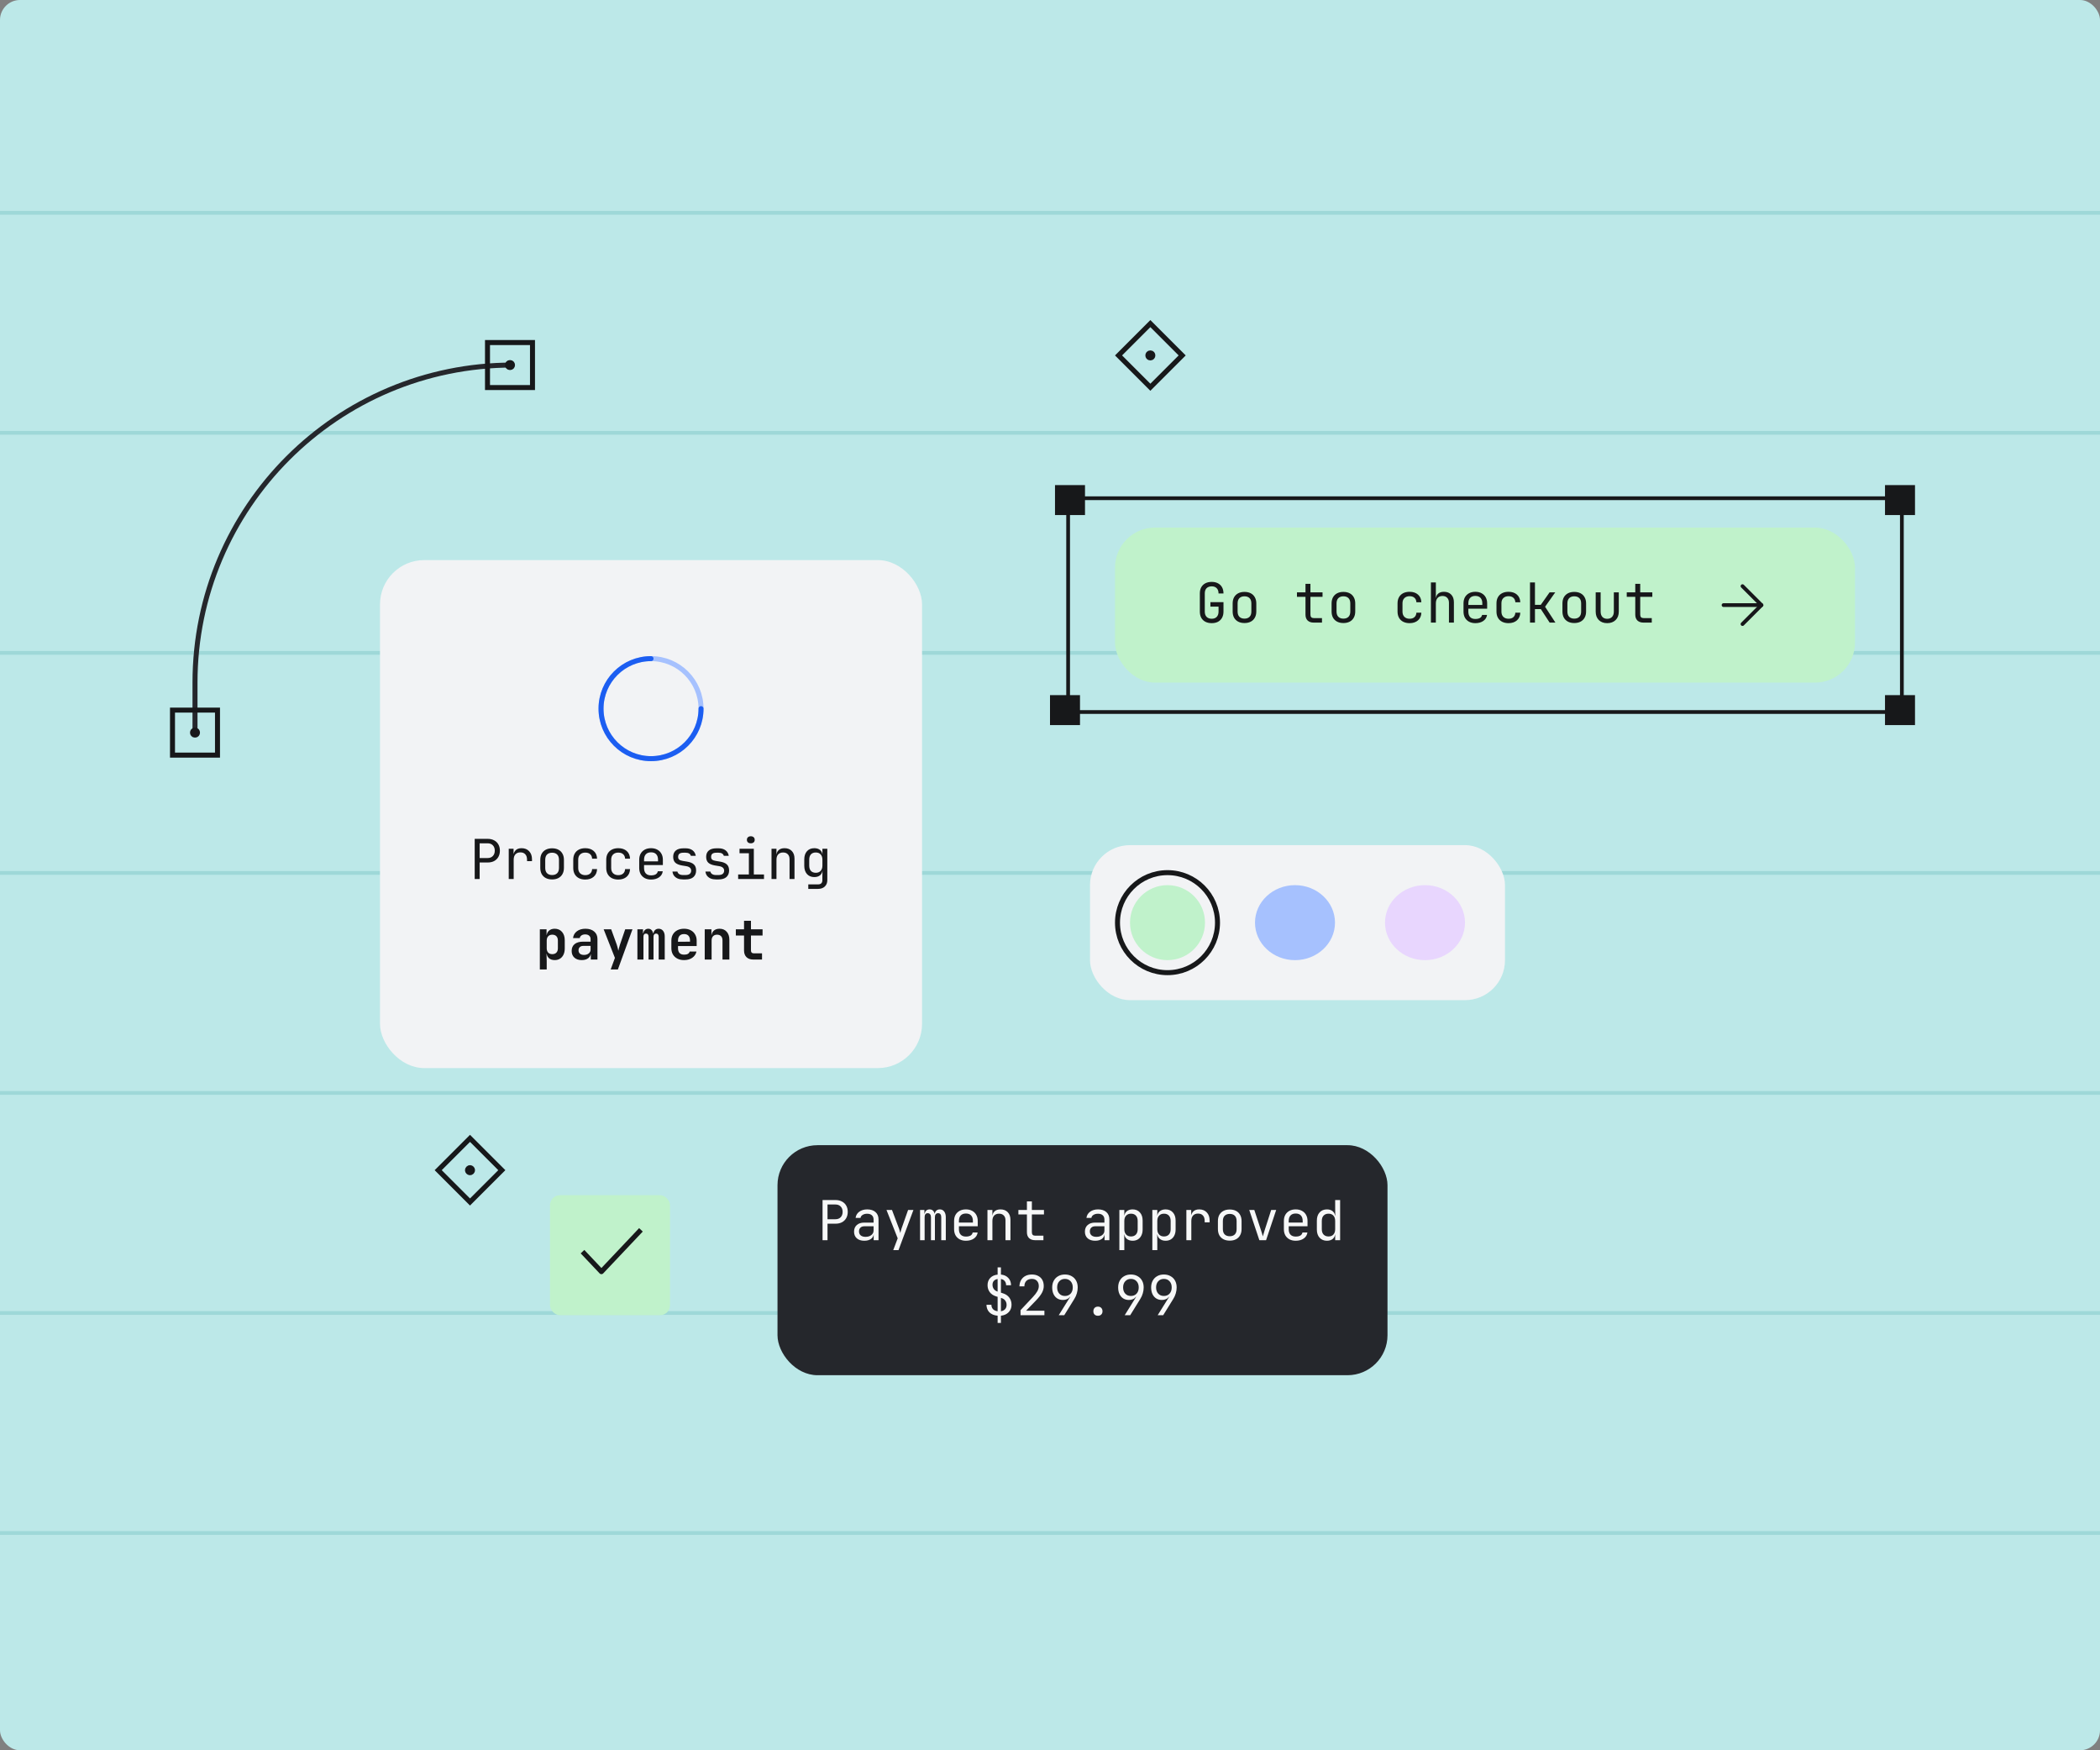<svg width="420" height="350" viewBox="0 0 420 350" fill="none" xmlns="http://www.w3.org/2000/svg">
<rect x="0" y="0" width="420" height="350" fill="#808080" stroke="none"/>
<g clip-path="url(#clip0_1855_12289)">
<rect width="420" height="350" rx="4" fill="#BCE8E8"/>
<line x1="34.295" y1="-42.072" x2="34.295" y2="391.928" stroke="#BCE8E8" stroke-width="0.75"/>
<line x1="78.295" y1="-42.072" x2="78.295" y2="391.928" stroke="#BCE8E8" stroke-width="0.75"/>
<line x1="122.295" y1="-42.072" x2="122.295" y2="391.928" stroke="#BCE8E8" stroke-width="0.75"/>
<line x1="166.295" y1="-42.072" x2="166.295" y2="391.928" stroke="#BCE8E8" stroke-width="0.75"/>
<line x1="210.295" y1="-42.072" x2="210.295" y2="391.928" stroke="#BCE8E8" stroke-width="0.75"/>
<line x1="254.295" y1="-42.072" x2="254.295" y2="391.928" stroke="#BCE8E8" stroke-width="0.75"/>
<line x1="298.296" y1="-42.072" x2="298.296" y2="391.928" stroke="#BCE8E8" stroke-width="0.75"/>
<line x1="342.296" y1="-42.072" x2="342.296" y2="391.928" stroke="#BCE8E8" stroke-width="0.75"/>
<line x1="386.296" y1="-42.072" x2="386.296" y2="391.928" stroke="#BCE8E8" stroke-width="0.75"/>
<line x1="-7.08" y1="306.553" x2="426.92" y2="306.553" stroke="#9ED8D8" stroke-width="0.75"/>
<line x1="-7.08" y1="262.553" x2="426.92" y2="262.553" stroke="#9ED8D8" stroke-width="0.75"/>
<line x1="-7.08" y1="218.553" x2="426.92" y2="218.553" stroke="#9ED8D8" stroke-width="0.75"/>
<line x1="-7.08" y1="174.553" x2="426.92" y2="174.553" stroke="#9ED8D8" stroke-width="0.75"/>
<line x1="-7.08" y1="130.553" x2="426.92" y2="130.553" stroke="#9ED8D8" stroke-width="0.75"/>
<line x1="-7.08" y1="86.552" x2="426.92" y2="86.552" stroke="#9ED8D8" stroke-width="0.75"/>
<line x1="-7.08" y1="42.553" x2="426.92" y2="42.553" stroke="#9ED8D8" stroke-width="0.75"/>
<rect x="223" y="105.5" width="148" height="31" rx="8" fill="#C0F2CB"/>
<path d="M242.344 124.61C241.86 124.61 241.438 124.518 241.079 124.335C240.727 124.152 240.452 123.888 240.254 123.543C240.063 123.191 239.968 122.777 239.968 122.3V118.67C239.968 118.186 240.063 117.772 240.254 117.427C240.452 117.082 240.727 116.818 241.079 116.635C241.438 116.452 241.86 116.36 242.344 116.36C242.828 116.36 243.246 116.455 243.598 116.646C243.95 116.829 244.221 117.093 244.412 117.438C244.603 117.783 244.698 118.193 244.698 118.67H243.708C243.708 118.215 243.587 117.867 243.345 117.625C243.11 117.376 242.777 117.251 242.344 117.251C241.911 117.251 241.57 117.372 241.321 117.614C241.079 117.856 240.958 118.204 240.958 118.659V122.3C240.958 122.755 241.079 123.107 241.321 123.356C241.57 123.605 241.911 123.73 242.344 123.73C242.777 123.73 243.11 123.605 243.345 123.356C243.587 123.107 243.708 122.755 243.708 122.3V121.31H242.08V120.408H244.698V122.3C244.698 122.769 244.603 123.18 244.412 123.532C244.221 123.877 243.95 124.144 243.598 124.335C243.246 124.518 242.828 124.61 242.344 124.61ZM248.896 124.588C248.412 124.588 247.994 124.496 247.642 124.313C247.29 124.13 247.015 123.866 246.817 123.521C246.626 123.169 246.531 122.755 246.531 122.278V120.672C246.531 120.188 246.626 119.774 246.817 119.429C247.015 119.084 247.29 118.82 247.642 118.637C247.994 118.454 248.412 118.362 248.896 118.362C249.38 118.362 249.798 118.454 250.15 118.637C250.502 118.82 250.773 119.084 250.964 119.429C251.162 119.774 251.261 120.184 251.261 120.661V122.278C251.261 122.755 251.162 123.169 250.964 123.521C250.773 123.866 250.502 124.13 250.15 124.313C249.798 124.496 249.38 124.588 248.896 124.588ZM248.896 123.708C249.328 123.708 249.666 123.587 249.908 123.345C250.15 123.103 250.271 122.747 250.271 122.278V120.672C250.271 120.203 250.15 119.847 249.908 119.605C249.666 119.363 249.328 119.242 248.896 119.242C248.47 119.242 248.133 119.363 247.884 119.605C247.642 119.847 247.521 120.203 247.521 120.672V122.278C247.521 122.747 247.642 123.103 247.884 123.345C248.133 123.587 248.47 123.708 248.896 123.708ZM262.747 124.5C262.226 124.5 261.819 124.361 261.526 124.082C261.24 123.803 261.097 123.411 261.097 122.905V119.352H259.392V118.45H261.097V116.745H262.087V118.45H264.507V119.352H262.087V122.905C262.087 123.367 262.307 123.598 262.747 123.598H264.397V124.5H262.747ZM268.683 124.588C268.199 124.588 267.781 124.496 267.429 124.313C267.077 124.13 266.802 123.866 266.604 123.521C266.413 123.169 266.318 122.755 266.318 122.278V120.672C266.318 120.188 266.413 119.774 266.604 119.429C266.802 119.084 267.077 118.82 267.429 118.637C267.781 118.454 268.199 118.362 268.683 118.362C269.167 118.362 269.585 118.454 269.937 118.637C270.289 118.82 270.56 119.084 270.751 119.429C270.949 119.774 271.048 120.184 271.048 120.661V122.278C271.048 122.755 270.949 123.169 270.751 123.521C270.56 123.866 270.289 124.13 269.937 124.313C269.585 124.496 269.167 124.588 268.683 124.588ZM268.683 123.708C269.115 123.708 269.453 123.587 269.695 123.345C269.937 123.103 270.058 122.747 270.058 122.278V120.672C270.058 120.203 269.937 119.847 269.695 119.605C269.453 119.363 269.115 119.242 268.683 119.242C268.257 119.242 267.92 119.363 267.671 119.605C267.429 119.847 267.308 120.203 267.308 120.672V122.278C267.308 122.747 267.429 123.103 267.671 123.345C267.92 123.587 268.257 123.708 268.683 123.708ZM281.918 124.61C281.434 124.61 281.009 124.518 280.642 124.335C280.283 124.152 280.004 123.888 279.806 123.543C279.608 123.191 279.509 122.777 279.509 122.3V120.65C279.509 120.166 279.608 119.752 279.806 119.407C280.004 119.062 280.283 118.798 280.642 118.615C281.009 118.432 281.434 118.34 281.918 118.34C282.615 118.34 283.176 118.527 283.601 118.901C284.027 119.275 284.25 119.785 284.272 120.43H283.282C283.26 120.041 283.128 119.744 282.886 119.539C282.652 119.326 282.329 119.22 281.918 119.22C281.486 119.22 281.141 119.345 280.884 119.594C280.628 119.836 280.499 120.184 280.499 120.639V122.3C280.499 122.755 280.628 123.107 280.884 123.356C281.141 123.605 281.486 123.73 281.918 123.73C282.329 123.73 282.652 123.624 282.886 123.411C283.128 123.198 283.26 122.901 283.282 122.52H284.272C284.25 123.165 284.027 123.675 283.601 124.049C283.176 124.423 282.615 124.61 281.918 124.61ZM286.182 124.5V116.47H287.172V118.45V119.605H287.381L287.172 119.836C287.172 119.359 287.315 118.993 287.601 118.736C287.887 118.472 288.283 118.34 288.789 118.34C289.398 118.34 289.882 118.527 290.241 118.901C290.6 119.275 290.78 119.785 290.78 120.43V124.5H289.79V120.54C289.79 120.107 289.673 119.774 289.438 119.539C289.211 119.297 288.899 119.176 288.503 119.176C288.092 119.176 287.766 119.304 287.524 119.561C287.289 119.818 287.172 120.181 287.172 120.65V124.5H286.182ZM295.066 124.61C294.589 124.61 294.171 124.515 293.812 124.324C293.46 124.133 293.185 123.866 292.987 123.521C292.796 123.169 292.701 122.762 292.701 122.3V120.65C292.701 120.181 292.796 119.774 292.987 119.429C293.185 119.084 293.46 118.817 293.812 118.626C294.171 118.435 294.589 118.34 295.066 118.34C295.542 118.34 295.957 118.435 296.309 118.626C296.668 118.817 296.943 119.084 297.134 119.429C297.332 119.774 297.431 120.181 297.431 120.65V121.717H293.669V122.3C293.669 122.777 293.79 123.143 294.032 123.4C294.274 123.649 294.618 123.774 295.066 123.774C295.447 123.774 295.755 123.708 295.99 123.576C296.224 123.437 296.367 123.231 296.419 122.96H297.409C297.343 123.466 297.093 123.869 296.661 124.17C296.235 124.463 295.704 124.61 295.066 124.61ZM296.463 121.057V120.65C296.463 120.173 296.342 119.807 296.1 119.55C295.865 119.293 295.52 119.165 295.066 119.165C294.618 119.165 294.274 119.293 294.032 119.55C293.79 119.807 293.669 120.173 293.669 120.65V120.969H296.54L296.463 121.057ZM301.705 124.61C301.221 124.61 300.796 124.518 300.429 124.335C300.07 124.152 299.791 123.888 299.593 123.543C299.395 123.191 299.296 122.777 299.296 122.3V120.65C299.296 120.166 299.395 119.752 299.593 119.407C299.791 119.062 300.07 118.798 300.429 118.615C300.796 118.432 301.221 118.34 301.705 118.34C302.402 118.34 302.963 118.527 303.388 118.901C303.814 119.275 304.037 119.785 304.059 120.43H303.069C303.047 120.041 302.915 119.744 302.673 119.539C302.439 119.326 302.116 119.22 301.705 119.22C301.273 119.22 300.928 119.345 300.671 119.594C300.415 119.836 300.286 120.184 300.286 120.639V122.3C300.286 122.755 300.415 123.107 300.671 123.356C300.928 123.605 301.273 123.73 301.705 123.73C302.116 123.73 302.439 123.624 302.673 123.411C302.915 123.198 303.047 122.901 303.069 122.52H304.059C304.037 123.165 303.814 123.675 303.388 124.049C302.963 124.423 302.402 124.61 301.705 124.61ZM306.002 124.5V116.47H306.992V120.947H308.158L309.918 118.45H311.051L309.016 121.332L311.084 124.5H309.929L308.169 121.805H306.992V124.5H306.002ZM314.853 124.588C314.369 124.588 313.951 124.496 313.599 124.313C313.247 124.13 312.972 123.866 312.774 123.521C312.583 123.169 312.488 122.755 312.488 122.278V120.672C312.488 120.188 312.583 119.774 312.774 119.429C312.972 119.084 313.247 118.82 313.599 118.637C313.951 118.454 314.369 118.362 314.853 118.362C315.337 118.362 315.755 118.454 316.107 118.637C316.459 118.82 316.73 119.084 316.921 119.429C317.119 119.774 317.218 120.184 317.218 120.661V122.278C317.218 122.755 317.119 123.169 316.921 123.521C316.73 123.866 316.459 124.13 316.107 124.313C315.755 124.496 315.337 124.588 314.853 124.588ZM314.853 123.708C315.285 123.708 315.623 123.587 315.865 123.345C316.107 123.103 316.228 122.747 316.228 122.278V120.672C316.228 120.203 316.107 119.847 315.865 119.605C315.623 119.363 315.285 119.242 314.853 119.242C314.427 119.242 314.09 119.363 313.841 119.605C313.599 119.847 313.478 120.203 313.478 120.672V122.278C313.478 122.747 313.599 123.103 313.841 123.345C314.09 123.587 314.427 123.708 314.853 123.708ZM321.437 124.61C320.741 124.61 320.183 124.405 319.765 123.994C319.347 123.576 319.138 123.011 319.138 122.3V118.45H320.128V122.3C320.128 122.755 320.246 123.11 320.48 123.367C320.715 123.616 321.034 123.741 321.437 123.741C321.848 123.741 322.171 123.616 322.405 123.367C322.647 123.11 322.768 122.755 322.768 122.3V118.45H323.758V122.3C323.758 123.011 323.546 123.576 323.12 123.994C322.695 124.405 322.134 124.61 321.437 124.61ZM328.704 124.5C328.183 124.5 327.776 124.361 327.483 124.082C327.197 123.803 327.054 123.411 327.054 122.905V119.352H325.349V118.45H327.054V116.745H328.044V118.45H330.464V119.352H328.044V122.905C328.044 123.367 328.264 123.598 328.704 123.598H330.354V124.5H328.704Z" fill="#17181A"/>
<path d="M344.708 121L352.292 121" stroke="#17181A" stroke-width="0.75" stroke-linecap="round" stroke-linejoin="round"/>
<path d="M348.5 117.209L352.292 121.001L348.5 124.792" stroke="#17181A" stroke-width="0.75" stroke-linecap="round" stroke-linejoin="round"/>
<rect x="155.5" y="229" width="122" height="46" rx="8" fill="#25272C"/>
<path d="M164.512 248V239.97H167.097C167.596 239.97 168.028 240.069 168.395 240.267C168.762 240.458 169.044 240.729 169.242 241.081C169.447 241.433 169.55 241.851 169.55 242.335C169.55 242.812 169.447 243.23 169.242 243.589C169.044 243.941 168.762 244.216 168.395 244.414C168.028 244.605 167.596 244.7 167.097 244.7H165.502V248H164.512ZM165.502 243.809H167.097C167.53 243.809 167.874 243.677 168.131 243.413C168.395 243.142 168.527 242.782 168.527 242.335C168.527 241.88 168.395 241.521 168.131 241.257C167.874 240.993 167.53 240.861 167.097 240.861H165.502V243.809ZM172.868 248.11C172.23 248.11 171.727 247.949 171.361 247.626C170.994 247.296 170.811 246.852 170.811 246.295C170.811 245.73 170.994 245.287 171.361 244.964C171.727 244.641 172.222 244.48 172.846 244.48H174.716V243.875C174.716 243.501 174.602 243.215 174.375 243.017C174.155 242.812 173.839 242.709 173.429 242.709C173.069 242.709 172.769 242.786 172.527 242.94C172.285 243.087 172.145 243.288 172.109 243.545H171.119C171.185 243.024 171.43 242.61 171.856 242.302C172.281 241.994 172.813 241.84 173.451 241.84C174.147 241.84 174.697 242.02 175.101 242.379C175.504 242.738 175.706 243.226 175.706 243.842V248H174.738V246.845H174.573L174.738 246.68C174.738 247.12 174.565 247.468 174.221 247.725C173.883 247.982 173.432 248.11 172.868 248.11ZM173.11 247.329C173.579 247.329 173.964 247.212 174.265 246.977C174.565 246.742 174.716 246.442 174.716 246.075V245.217H172.868C172.538 245.217 172.277 245.309 172.087 245.492C171.896 245.675 171.801 245.925 171.801 246.24C171.801 246.577 171.914 246.845 172.142 247.043C172.376 247.234 172.699 247.329 173.11 247.329ZM178.649 249.98L179.54 247.626L177.296 241.95H178.396L179.804 245.69C179.856 245.815 179.903 245.965 179.947 246.141C179.991 246.31 180.028 246.453 180.057 246.57C180.087 246.453 180.123 246.31 180.167 246.141C180.211 245.965 180.255 245.815 180.299 245.69L181.619 241.95H182.686L179.705 249.98H178.649ZM184.013 248V241.95H184.882V242.676H185.08L184.926 242.94C184.926 242.603 185.014 242.335 185.19 242.137C185.373 241.939 185.619 241.84 185.927 241.84C186.264 241.84 186.525 241.965 186.708 242.214C186.891 242.463 186.983 242.815 186.983 243.27L186.686 242.676H187.148L186.939 242.94C186.939 242.603 187.031 242.335 187.214 242.137C187.405 241.939 187.654 241.84 187.962 241.84C188.343 241.84 188.637 241.983 188.842 242.269C189.055 242.555 189.161 242.933 189.161 243.402V248H188.248V243.391C188.248 243.142 188.193 242.947 188.083 242.808C187.98 242.669 187.826 242.599 187.621 242.599C187.423 242.599 187.265 242.669 187.148 242.808C187.038 242.94 186.983 243.131 186.983 243.38V248H186.191V243.391C186.191 243.134 186.132 242.94 186.015 242.808C185.905 242.669 185.747 242.599 185.542 242.599C185.337 242.599 185.183 242.669 185.08 242.808C184.977 242.94 184.926 243.131 184.926 243.38V248H184.013ZM193.183 248.11C192.706 248.11 192.288 248.015 191.929 247.824C191.577 247.633 191.302 247.366 191.104 247.021C190.913 246.669 190.818 246.262 190.818 245.8V244.15C190.818 243.681 190.913 243.274 191.104 242.929C191.302 242.584 191.577 242.317 191.929 242.126C192.288 241.935 192.706 241.84 193.183 241.84C193.659 241.84 194.074 241.935 194.426 242.126C194.785 242.317 195.06 242.584 195.251 242.929C195.449 243.274 195.548 243.681 195.548 244.15V245.217H191.786V245.8C191.786 246.277 191.907 246.643 192.149 246.9C192.391 247.149 192.735 247.274 193.183 247.274C193.564 247.274 193.872 247.208 194.107 247.076C194.341 246.937 194.484 246.731 194.536 246.46H195.526C195.46 246.966 195.21 247.369 194.778 247.67C194.352 247.963 193.821 248.11 193.183 248.11ZM194.58 244.557V244.15C194.58 243.673 194.459 243.307 194.217 243.05C193.982 242.793 193.637 242.665 193.183 242.665C192.735 242.665 192.391 242.793 192.149 243.05C191.907 243.307 191.786 243.673 191.786 244.15V244.469H194.657L194.58 244.557ZM197.491 248V241.95H198.481V243.105H198.69L198.481 243.336C198.481 242.859 198.624 242.493 198.91 242.236C199.196 241.972 199.592 241.84 200.098 241.84C200.706 241.84 201.19 242.027 201.55 242.401C201.909 242.775 202.089 243.285 202.089 243.93V248H201.099V244.04C201.099 243.607 200.981 243.277 200.747 243.05C200.519 242.815 200.208 242.698 199.812 242.698C199.401 242.698 199.075 242.823 198.833 243.072C198.598 243.321 198.481 243.681 198.481 244.15V248H197.491ZM207.034 248C206.514 248 206.107 247.861 205.813 247.582C205.527 247.303 205.384 246.911 205.384 246.405V242.852H203.679V241.95H205.384V240.245H206.374V241.95H208.794V242.852H206.374V246.405C206.374 246.867 206.594 247.098 207.034 247.098H208.684V248H207.034ZM219.038 248.11C218.4 248.11 217.897 247.949 217.531 247.626C217.164 247.296 216.981 246.852 216.981 246.295C216.981 245.73 217.164 245.287 217.531 244.964C217.897 244.641 218.392 244.48 219.016 244.48H220.886V243.875C220.886 243.501 220.772 243.215 220.545 243.017C220.325 242.812 220.009 242.709 219.599 242.709C219.239 242.709 218.939 242.786 218.697 242.94C218.455 243.087 218.315 243.288 218.279 243.545H217.289C217.355 243.024 217.6 242.61 218.026 242.302C218.451 241.994 218.983 241.84 219.621 241.84C220.317 241.84 220.867 242.02 221.271 242.379C221.674 242.738 221.876 243.226 221.876 243.842V248H220.908V246.845H220.743L220.908 246.68C220.908 247.12 220.735 247.468 220.391 247.725C220.053 247.982 219.602 248.11 219.038 248.11ZM219.28 247.329C219.749 247.329 220.134 247.212 220.435 246.977C220.735 246.742 220.886 246.442 220.886 246.075V245.217H219.038C218.708 245.217 218.447 245.309 218.257 245.492C218.066 245.675 217.971 245.925 217.971 246.24C217.971 246.577 218.084 246.845 218.312 247.043C218.546 247.234 218.869 247.329 219.28 247.329ZM223.873 249.98V241.95H224.863V243.105H225.061L224.863 243.336C224.863 242.874 225.014 242.511 225.314 242.247C225.622 241.976 226.026 241.84 226.524 241.84C227.133 241.84 227.617 242.042 227.976 242.445C228.343 242.841 228.526 243.387 228.526 244.084V245.855C228.526 246.317 228.442 246.717 228.273 247.054C228.112 247.391 227.881 247.652 227.58 247.835C227.287 248.018 226.935 248.11 226.524 248.11C226.033 248.11 225.633 247.974 225.325 247.703C225.017 247.432 224.863 247.069 224.863 246.614L225.061 246.845H224.841L224.863 248.22V249.98H223.873ZM226.194 247.252C226.612 247.252 226.939 247.127 227.173 246.878C227.415 246.629 227.536 246.269 227.536 245.8V244.15C227.536 243.681 227.415 243.321 227.173 243.072C226.939 242.823 226.612 242.698 226.194 242.698C225.791 242.698 225.468 242.826 225.226 243.083C224.984 243.34 224.863 243.695 224.863 244.15V245.8C224.863 246.255 224.984 246.61 225.226 246.867C225.468 247.124 225.791 247.252 226.194 247.252ZM230.469 249.98V241.95H231.459V243.105H231.657L231.459 243.336C231.459 242.874 231.609 242.511 231.91 242.247C232.218 241.976 232.621 241.84 233.12 241.84C233.729 241.84 234.213 242.042 234.572 242.445C234.939 242.841 235.122 243.387 235.122 244.084V245.855C235.122 246.317 235.038 246.717 234.869 247.054C234.708 247.391 234.477 247.652 234.176 247.835C233.883 248.018 233.531 248.11 233.12 248.11C232.629 248.11 232.229 247.974 231.921 247.703C231.613 247.432 231.459 247.069 231.459 246.614L231.657 246.845H231.437L231.459 248.22V249.98H230.469ZM232.79 247.252C233.208 247.252 233.534 247.127 233.769 246.878C234.011 246.629 234.132 246.269 234.132 245.8V244.15C234.132 243.681 234.011 243.321 233.769 243.072C233.534 242.823 233.208 242.698 232.79 242.698C232.387 242.698 232.064 242.826 231.822 243.083C231.58 243.34 231.459 243.695 231.459 244.15V245.8C231.459 246.255 231.58 246.61 231.822 246.867C232.064 247.124 232.387 247.252 232.79 247.252ZM237.274 248V241.95H238.242V243.105H238.473L238.154 243.82C238.154 243.167 238.293 242.676 238.572 242.346C238.858 242.009 239.279 241.84 239.837 241.84C240.475 241.84 240.981 242.042 241.355 242.445C241.736 242.841 241.927 243.38 241.927 244.062V244.425H240.937V244.15C240.937 243.673 240.819 243.31 240.585 243.061C240.357 242.804 240.031 242.676 239.606 242.676C239.188 242.676 238.858 242.804 238.616 243.061C238.381 243.318 238.264 243.681 238.264 244.15V248H237.274ZM245.948 248.088C245.464 248.088 245.046 247.996 244.694 247.813C244.342 247.63 244.067 247.366 243.869 247.021C243.679 246.669 243.583 246.255 243.583 245.778V244.172C243.583 243.688 243.679 243.274 243.869 242.929C244.067 242.584 244.342 242.32 244.694 242.137C245.046 241.954 245.464 241.862 245.948 241.862C246.432 241.862 246.85 241.954 247.202 242.137C247.554 242.32 247.826 242.584 248.016 242.929C248.214 243.274 248.313 243.684 248.313 244.161V245.778C248.313 246.255 248.214 246.669 248.016 247.021C247.826 247.366 247.554 247.63 247.202 247.813C246.85 247.996 246.432 248.088 245.948 248.088ZM245.948 247.208C246.381 247.208 246.718 247.087 246.96 246.845C247.202 246.603 247.323 246.247 247.323 245.778V244.172C247.323 243.703 247.202 243.347 246.96 243.105C246.718 242.863 246.381 242.742 245.948 242.742C245.523 242.742 245.186 242.863 244.936 243.105C244.694 243.347 244.573 243.703 244.573 244.172V245.778C244.573 246.247 244.694 246.603 244.936 246.845C245.186 247.087 245.523 247.208 245.948 247.208ZM251.873 248L249.849 241.95H250.861L252.203 246.02C252.284 246.262 252.357 246.497 252.423 246.724C252.489 246.944 252.537 247.116 252.566 247.241C252.603 247.116 252.654 246.944 252.72 246.724C252.786 246.497 252.856 246.262 252.929 246.02L254.238 241.95H255.239L253.215 248H251.873ZM259.14 248.11C258.663 248.11 258.245 248.015 257.886 247.824C257.534 247.633 257.259 247.366 257.061 247.021C256.87 246.669 256.775 246.262 256.775 245.8V244.15C256.775 243.681 256.87 243.274 257.061 242.929C257.259 242.584 257.534 242.317 257.886 242.126C258.245 241.935 258.663 241.84 259.14 241.84C259.617 241.84 260.031 241.935 260.383 242.126C260.742 242.317 261.017 242.584 261.208 242.929C261.406 243.274 261.505 243.681 261.505 244.15V245.217H257.743V245.8C257.743 246.277 257.864 246.643 258.106 246.9C258.348 247.149 258.693 247.274 259.14 247.274C259.521 247.274 259.829 247.208 260.064 247.076C260.299 246.937 260.442 246.731 260.493 246.46H261.483C261.417 246.966 261.168 247.369 260.735 247.67C260.31 247.963 259.778 248.11 259.14 248.11ZM260.537 244.557V244.15C260.537 243.673 260.416 243.307 260.174 243.05C259.939 242.793 259.595 242.665 259.14 242.665C258.693 242.665 258.348 242.793 258.106 243.05C257.864 243.307 257.743 243.673 257.743 244.15V244.469H260.614L260.537 244.557ZM265.384 248.11C264.782 248.11 264.295 247.908 263.921 247.505C263.554 247.102 263.371 246.555 263.371 245.866V244.095C263.371 243.398 263.554 242.848 263.921 242.445C264.287 242.042 264.775 241.84 265.384 241.84C265.882 241.84 266.282 241.976 266.583 242.247C266.883 242.518 267.034 242.881 267.034 243.336L266.836 243.105H267.056L267.034 241.73V239.97H268.024V248H267.034V246.845H266.836L267.034 246.614C267.034 247.076 266.883 247.443 266.583 247.714C266.282 247.978 265.882 248.11 265.384 248.11ZM265.714 247.252C266.124 247.252 266.447 247.124 266.682 246.867C266.916 246.61 267.034 246.255 267.034 245.8V244.15C267.034 243.695 266.916 243.34 266.682 243.083C266.447 242.826 266.124 242.698 265.714 242.698C265.296 242.698 264.966 242.823 264.724 243.072C264.482 243.321 264.361 243.681 264.361 244.15V245.8C264.361 246.269 264.482 246.629 264.724 246.878C264.966 247.127 265.296 247.252 265.714 247.252Z" fill="#F7F8F8"/>
<path d="M199.525 264.54V263.099C198.836 263.04 198.293 262.82 197.897 262.439C197.508 262.05 197.307 261.541 197.292 260.91H198.282C198.282 261.269 198.388 261.563 198.601 261.79C198.821 262.017 199.129 262.157 199.525 262.208V259.326L199.228 259.238C198.678 259.069 198.253 258.787 197.952 258.391C197.659 257.995 197.512 257.529 197.512 256.994C197.512 256.407 197.692 255.923 198.051 255.542C198.418 255.161 198.909 254.941 199.525 254.882V253.43H200.185V254.871C200.794 254.93 201.281 255.15 201.648 255.531C202.015 255.912 202.202 256.404 202.209 257.005H201.219C201.219 256.66 201.127 256.382 200.944 256.169C200.768 255.949 200.515 255.813 200.185 255.762V258.49L200.625 258.633C201.16 258.802 201.575 259.088 201.868 259.491C202.161 259.894 202.308 260.367 202.308 260.91C202.308 261.511 202.114 262.01 201.725 262.406C201.344 262.802 200.83 263.033 200.185 263.099V264.54H199.525ZM200.185 262.208C200.544 262.149 200.823 262.01 201.021 261.79C201.219 261.57 201.318 261.284 201.318 260.932C201.318 260.609 201.23 260.327 201.054 260.085C200.885 259.843 200.64 259.674 200.317 259.579L200.185 259.535V262.208ZM199.525 258.721V255.762C199.202 255.813 198.949 255.938 198.766 256.136C198.59 256.334 198.502 256.591 198.502 256.906C198.502 257.287 198.619 257.61 198.854 257.874C199.089 258.131 199.426 258.292 199.866 258.358L199.525 258.721ZM204.108 263V261.988L206.561 259.381C206.979 258.934 207.283 258.538 207.474 258.193C207.664 257.841 207.76 257.504 207.76 257.181C207.76 256.734 207.635 256.382 207.386 256.125C207.144 255.868 206.81 255.74 206.385 255.74C205.915 255.74 205.545 255.872 205.274 256.136C205.01 256.4 204.878 256.763 204.878 257.225H203.888C203.902 256.741 204.012 256.323 204.218 255.971C204.43 255.612 204.72 255.337 205.087 255.146C205.461 254.955 205.893 254.86 206.385 254.86C206.869 254.86 207.287 254.955 207.639 255.146C207.998 255.329 208.273 255.593 208.464 255.938C208.654 256.283 208.75 256.693 208.75 257.17C208.75 257.625 208.629 258.076 208.387 258.523C208.145 258.97 207.749 259.48 207.199 260.052L205.219 262.098H208.882V263H204.108ZM211.748 263L214.025 259.348L213.981 259.315C213.842 259.52 213.651 259.678 213.409 259.788C213.167 259.898 212.896 259.953 212.595 259.953C212.163 259.953 211.781 259.85 211.451 259.645C211.129 259.44 210.879 259.15 210.703 258.776C210.527 258.395 210.439 257.951 210.439 257.445C210.439 256.924 210.546 256.473 210.758 256.092C210.971 255.703 211.268 255.403 211.649 255.19C212.031 254.97 212.474 254.86 212.98 254.86C213.494 254.86 213.941 254.97 214.322 255.19C214.711 255.403 215.012 255.703 215.224 256.092C215.437 256.473 215.543 256.924 215.543 257.445C215.543 257.848 215.485 258.244 215.367 258.633C215.257 259.022 215.089 259.396 214.861 259.755L212.848 263H211.748ZM212.991 259.15C213.461 259.15 213.838 258.996 214.124 258.688C214.41 258.373 214.553 257.958 214.553 257.445C214.553 256.932 214.41 256.521 214.124 256.213C213.838 255.898 213.461 255.74 212.991 255.74C212.522 255.74 212.144 255.898 211.858 256.213C211.572 256.521 211.429 256.932 211.429 257.445C211.429 257.958 211.572 258.373 211.858 258.688C212.144 258.996 212.522 259.15 212.991 259.15ZM219.587 263.11C219.308 263.11 219.085 263.029 218.916 262.868C218.755 262.707 218.674 262.49 218.674 262.219C218.674 261.933 218.755 261.706 218.916 261.537C219.085 261.368 219.308 261.284 219.587 261.284C219.866 261.284 220.086 261.368 220.247 261.537C220.416 261.706 220.5 261.933 220.5 262.219C220.5 262.49 220.416 262.707 220.247 262.868C220.086 263.029 219.866 263.11 219.587 263.11ZM224.94 263L227.217 259.348L227.173 259.315C227.033 259.52 226.843 259.678 226.601 259.788C226.359 259.898 226.087 259.953 225.787 259.953C225.354 259.953 224.973 259.85 224.643 259.645C224.32 259.44 224.071 259.15 223.895 258.776C223.719 258.395 223.631 257.951 223.631 257.445C223.631 256.924 223.737 256.473 223.95 256.092C224.162 255.703 224.459 255.403 224.841 255.19C225.222 254.97 225.666 254.86 226.172 254.86C226.685 254.86 227.132 254.97 227.514 255.19C227.902 255.403 228.203 255.703 228.416 256.092C228.628 256.473 228.735 256.924 228.735 257.445C228.735 257.848 228.676 258.244 228.559 258.633C228.449 259.022 228.28 259.396 228.053 259.755L226.04 263H224.94ZM226.183 259.15C226.652 259.15 227.03 258.996 227.316 258.688C227.602 258.373 227.745 257.958 227.745 257.445C227.745 256.932 227.602 256.521 227.316 256.213C227.03 255.898 226.652 255.74 226.183 255.74C225.713 255.74 225.336 255.898 225.05 256.213C224.764 256.521 224.621 256.932 224.621 257.445C224.621 257.958 224.764 258.373 225.05 258.688C225.336 258.996 225.713 259.15 226.183 259.15ZM231.536 263L233.813 259.348L233.769 259.315C233.629 259.52 233.439 259.678 233.197 259.788C232.955 259.898 232.683 259.953 232.383 259.953C231.95 259.953 231.569 259.85 231.239 259.645C230.916 259.44 230.667 259.15 230.491 258.776C230.315 258.395 230.227 257.951 230.227 257.445C230.227 256.924 230.333 256.473 230.546 256.092C230.758 255.703 231.055 255.403 231.437 255.19C231.818 254.97 232.262 254.86 232.768 254.86C233.281 254.86 233.728 254.97 234.11 255.19C234.498 255.403 234.799 255.703 235.012 256.092C235.224 256.473 235.331 256.924 235.331 257.445C235.331 257.848 235.272 258.244 235.155 258.633C235.045 259.022 234.876 259.396 234.649 259.755L232.636 263H231.536ZM232.779 259.15C233.248 259.15 233.626 258.996 233.912 258.688C234.198 258.373 234.341 257.958 234.341 257.445C234.341 256.932 234.198 256.521 233.912 256.213C233.626 255.898 233.248 255.74 232.779 255.74C232.309 255.74 231.932 255.898 231.646 256.213C231.36 256.521 231.217 256.932 231.217 257.445C231.217 257.958 231.36 258.373 231.646 258.688C231.932 258.996 232.309 259.15 232.779 259.15Z" fill="#F7F8F8"/>
<rect x="76" y="112" width="108.411" height="101.584" rx="8.853" fill="#F2F3F5"/>
<path d="M130.206 151.706C135.728 151.706 140.206 147.228 140.206 141.706C140.206 136.183 135.728 131.706 130.206 131.706C124.683 131.706 120.206 136.183 120.206 141.706C120.206 147.228 124.683 151.706 130.206 151.706Z" stroke="#A6C1FE" stroke-linecap="round" stroke-linejoin="round"/>
<path d="M140.206 141.706C140.206 147.228 135.728 151.706 130.206 151.706C124.683 151.706 120.206 147.228 120.206 141.706C120.206 136.183 124.683 131.706 130.206 131.706" stroke="#1C5EF1" stroke-linecap="round" stroke-linejoin="round"/>
<path d="M94.941 175.772V167.742H97.526C98.025 167.742 98.457 167.841 98.824 168.039C99.191 168.229 99.473 168.501 99.671 168.853C99.876 169.205 99.979 169.623 99.979 170.107C99.979 170.583 99.876 171.001 99.671 171.361C99.473 171.713 99.191 171.988 98.824 172.186C98.457 172.376 98.025 172.472 97.526 172.472H95.931V175.772H94.941ZM95.931 171.581H97.526C97.959 171.581 98.303 171.449 98.56 171.185C98.824 170.913 98.956 170.554 98.956 170.107C98.956 169.652 98.824 169.293 98.56 169.029C98.303 168.765 97.959 168.633 97.526 168.633H95.931V171.581ZM101.746 175.772V169.722H102.714V170.877H102.945L102.626 171.592C102.626 170.939 102.765 170.448 103.044 170.118C103.33 169.78 103.752 169.612 104.309 169.612C104.947 169.612 105.453 169.813 105.827 170.217C106.208 170.613 106.399 171.152 106.399 171.834V172.197H105.409V171.922C105.409 171.445 105.292 171.082 105.057 170.833C104.83 170.576 104.503 170.448 104.078 170.448C103.66 170.448 103.33 170.576 103.088 170.833C102.853 171.089 102.736 171.452 102.736 171.922V175.772H101.746ZM110.421 175.86C109.937 175.86 109.519 175.768 109.167 175.585C108.815 175.401 108.54 175.137 108.342 174.793C108.151 174.441 108.056 174.026 108.056 173.55V171.944C108.056 171.46 108.151 171.045 108.342 170.701C108.54 170.356 108.815 170.092 109.167 169.909C109.519 169.725 109.937 169.634 110.421 169.634C110.905 169.634 111.323 169.725 111.675 169.909C112.027 170.092 112.298 170.356 112.489 170.701C112.687 171.045 112.786 171.456 112.786 171.933V173.55C112.786 174.026 112.687 174.441 112.489 174.793C112.298 175.137 112.027 175.401 111.675 175.585C111.323 175.768 110.905 175.86 110.421 175.86ZM110.421 174.98C110.853 174.98 111.191 174.859 111.433 174.617C111.675 174.375 111.796 174.019 111.796 173.55V171.944C111.796 171.474 111.675 171.119 111.433 170.877C111.191 170.635 110.853 170.514 110.421 170.514C109.995 170.514 109.658 170.635 109.409 170.877C109.167 171.119 109.046 171.474 109.046 171.944V173.55C109.046 174.019 109.167 174.375 109.409 174.617C109.658 174.859 109.995 174.98 110.421 174.98ZM117.06 175.882C116.576 175.882 116.151 175.79 115.784 175.607C115.425 175.423 115.146 175.159 114.948 174.815C114.75 174.463 114.651 174.048 114.651 173.572V171.922C114.651 171.438 114.75 171.023 114.948 170.679C115.146 170.334 115.425 170.07 115.784 169.887C116.151 169.703 116.576 169.612 117.06 169.612C117.757 169.612 118.318 169.799 118.743 170.173C119.169 170.547 119.392 171.056 119.414 171.702H118.424C118.402 171.313 118.27 171.016 118.028 170.811C117.794 170.598 117.471 170.492 117.06 170.492C116.628 170.492 116.283 170.616 116.026 170.866C115.77 171.108 115.641 171.456 115.641 171.911V173.572C115.641 174.026 115.77 174.378 116.026 174.628C116.283 174.877 116.628 175.002 117.06 175.002C117.471 175.002 117.794 174.895 118.028 174.683C118.27 174.47 118.402 174.173 118.424 173.792H119.414C119.392 174.437 119.169 174.947 118.743 175.321C118.318 175.695 117.757 175.882 117.06 175.882ZM123.656 175.882C123.172 175.882 122.747 175.79 122.38 175.607C122.021 175.423 121.742 175.159 121.544 174.815C121.346 174.463 121.247 174.048 121.247 173.572V171.922C121.247 171.438 121.346 171.023 121.544 170.679C121.742 170.334 122.021 170.07 122.38 169.887C122.747 169.703 123.172 169.612 123.656 169.612C124.353 169.612 124.914 169.799 125.339 170.173C125.764 170.547 125.988 171.056 126.01 171.702H125.02C124.998 171.313 124.866 171.016 124.624 170.811C124.389 170.598 124.067 170.492 123.656 170.492C123.223 170.492 122.879 170.616 122.622 170.866C122.365 171.108 122.237 171.456 122.237 171.911V173.572C122.237 174.026 122.365 174.378 122.622 174.628C122.879 174.877 123.223 175.002 123.656 175.002C124.067 175.002 124.389 174.895 124.624 174.683C124.866 174.47 124.998 174.173 125.02 173.792H126.01C125.988 174.437 125.764 174.947 125.339 175.321C124.914 175.695 124.353 175.882 123.656 175.882ZM130.208 175.882C129.731 175.882 129.313 175.786 128.954 175.596C128.602 175.405 128.327 175.137 128.129 174.793C127.938 174.441 127.843 174.034 127.843 173.572V171.922C127.843 171.452 127.938 171.045 128.129 170.701C128.327 170.356 128.602 170.088 128.954 169.898C129.313 169.707 129.731 169.612 130.208 169.612C130.684 169.612 131.099 169.707 131.451 169.898C131.81 170.088 132.085 170.356 132.276 170.701C132.474 171.045 132.573 171.452 132.573 171.922V172.989H128.811V173.572C128.811 174.048 128.932 174.415 129.174 174.672C129.416 174.921 129.76 175.046 130.208 175.046C130.589 175.046 130.897 174.98 131.132 174.848C131.366 174.708 131.509 174.503 131.561 174.232H132.551C132.485 174.738 132.235 175.141 131.803 175.442C131.377 175.735 130.846 175.882 130.208 175.882ZM131.605 172.329V171.922C131.605 171.445 131.484 171.078 131.242 170.822C131.007 170.565 130.662 170.437 130.208 170.437C129.76 170.437 129.416 170.565 129.174 170.822C128.932 171.078 128.811 171.445 128.811 171.922V172.241H131.682L131.605 172.329ZM136.616 175.86C136.206 175.86 135.846 175.797 135.538 175.673C135.238 175.541 134.996 175.357 134.812 175.123C134.636 174.888 134.53 174.609 134.493 174.287H135.483C135.527 174.499 135.645 174.668 135.835 174.793C136.033 174.917 136.294 174.98 136.616 174.98H137.078C137.467 174.98 137.757 174.903 137.947 174.749C138.138 174.587 138.233 174.375 138.233 174.111C138.233 173.854 138.145 173.652 137.969 173.506C137.801 173.352 137.548 173.249 137.21 173.198L136.396 173.066C135.802 172.963 135.359 172.78 135.065 172.516C134.779 172.244 134.636 171.852 134.636 171.339C134.636 170.796 134.809 170.378 135.153 170.085C135.498 169.784 136.015 169.634 136.704 169.634H137.122C137.702 169.634 138.167 169.769 138.519 170.041C138.871 170.312 139.084 170.679 139.157 171.141H138.167C138.123 170.95 138.013 170.8 137.837 170.69C137.661 170.572 137.423 170.514 137.122 170.514H136.704C136.33 170.514 136.055 170.583 135.879 170.723C135.711 170.862 135.626 171.071 135.626 171.35C135.626 171.599 135.7 171.782 135.846 171.9C135.993 172.017 136.224 172.101 136.539 172.153L137.353 172.285C138.006 172.387 138.479 172.578 138.772 172.857C139.073 173.135 139.223 173.539 139.223 174.067C139.223 174.624 139.044 175.064 138.684 175.387C138.332 175.702 137.797 175.86 137.078 175.86H136.616ZM143.212 175.86C142.801 175.86 142.442 175.797 142.134 175.673C141.833 175.541 141.591 175.357 141.408 175.123C141.232 174.888 141.126 174.609 141.089 174.287H142.079C142.123 174.499 142.24 174.668 142.431 174.793C142.629 174.917 142.889 174.98 143.212 174.98H143.674C144.063 174.98 144.352 174.903 144.543 174.749C144.734 174.587 144.829 174.375 144.829 174.111C144.829 173.854 144.741 173.652 144.565 173.506C144.396 173.352 144.143 173.249 143.806 173.198L142.992 173.066C142.398 172.963 141.954 172.78 141.661 172.516C141.375 172.244 141.232 171.852 141.232 171.339C141.232 170.796 141.404 170.378 141.749 170.085C142.094 169.784 142.611 169.634 143.3 169.634H143.718C144.297 169.634 144.763 169.769 145.115 170.041C145.467 170.312 145.68 170.679 145.753 171.141H144.763C144.719 170.95 144.609 170.8 144.433 170.69C144.257 170.572 144.019 170.514 143.718 170.514H143.3C142.926 170.514 142.651 170.583 142.475 170.723C142.306 170.862 142.222 171.071 142.222 171.35C142.222 171.599 142.295 171.782 142.442 171.9C142.589 172.017 142.82 172.101 143.135 172.153L143.949 172.285C144.602 172.387 145.075 172.578 145.368 172.857C145.669 173.135 145.819 173.539 145.819 174.067C145.819 174.624 145.639 175.064 145.28 175.387C144.928 175.702 144.393 175.86 143.674 175.86H143.212ZM147.63 175.772V174.87H149.775V170.624H147.905V169.722H150.765V174.87H152.8V175.772H147.63ZM150.16 168.633C149.918 168.633 149.727 168.57 149.588 168.446C149.448 168.321 149.379 168.152 149.379 167.94C149.379 167.72 149.448 167.547 149.588 167.423C149.727 167.291 149.918 167.225 150.16 167.225C150.402 167.225 150.592 167.291 150.732 167.423C150.871 167.547 150.941 167.72 150.941 167.94C150.941 168.152 150.871 168.321 150.732 168.446C150.592 168.57 150.402 168.633 150.16 168.633ZM154.303 175.772V169.722H155.293V170.877H155.502L155.293 171.108C155.293 170.631 155.436 170.264 155.722 170.008C156.008 169.744 156.404 169.612 156.91 169.612C157.518 169.612 158.002 169.799 158.362 170.173C158.721 170.547 158.901 171.056 158.901 171.702V175.772H157.911V171.812C157.911 171.379 157.793 171.049 157.559 170.822C157.331 170.587 157.02 170.47 156.624 170.47C156.213 170.47 155.887 170.594 155.645 170.844C155.41 171.093 155.293 171.452 155.293 171.922V175.772H154.303ZM161.657 177.752V176.85H163.582C163.89 176.85 164.114 176.78 164.253 176.641C164.4 176.501 164.473 176.285 164.473 175.992V175.222L164.495 174.122H164.297L164.484 173.957C164.484 174.397 164.338 174.745 164.044 175.002C163.751 175.258 163.359 175.387 162.867 175.387C162.244 175.387 161.753 175.185 161.393 174.782C161.034 174.371 160.854 173.821 160.854 173.132V171.856C160.854 171.166 161.034 170.62 161.393 170.217C161.753 169.813 162.244 169.612 162.867 169.612C163.359 169.612 163.751 169.74 164.044 169.997C164.338 170.253 164.484 170.602 164.484 171.042L164.297 170.877H164.484V169.722H165.463V175.992C165.463 176.534 165.295 176.963 164.957 177.279C164.627 177.594 164.165 177.752 163.571 177.752H161.657ZM163.164 174.529C163.575 174.529 163.898 174.4 164.132 174.144C164.367 173.887 164.484 173.531 164.484 173.077V171.922C164.484 171.467 164.367 171.111 164.132 170.855C163.898 170.598 163.575 170.47 163.164 170.47C162.746 170.47 162.42 170.594 162.185 170.844C161.958 171.093 161.844 171.452 161.844 171.922V173.077C161.844 173.546 161.958 173.905 162.185 174.155C162.42 174.404 162.746 174.529 163.164 174.529Z" fill="#17181A"/>
<path d="M107.968 193.858V185.828H109.31V186.983H109.618L109.31 187.302C109.31 186.811 109.456 186.426 109.75 186.147C110.043 185.861 110.439 185.718 110.938 185.718C111.546 185.718 112.034 185.927 112.401 186.345C112.767 186.763 112.951 187.324 112.951 188.028V189.667C112.951 190.137 112.866 190.547 112.698 190.899C112.536 191.244 112.305 191.512 112.005 191.702C111.704 191.893 111.348 191.988 110.938 191.988C110.439 191.988 110.043 191.849 109.75 191.57C109.456 191.284 109.31 190.896 109.31 190.404L109.618 190.723H109.299L109.343 192.164V193.858H107.968ZM110.454 190.8C110.806 190.8 111.081 190.698 111.279 190.492C111.477 190.287 111.576 189.994 111.576 189.612V188.094C111.576 187.713 111.477 187.42 111.279 187.214C111.081 187.009 110.806 186.906 110.454 186.906C110.109 186.906 109.838 187.013 109.64 187.225C109.442 187.431 109.343 187.72 109.343 188.094V189.612C109.343 189.986 109.442 190.28 109.64 190.492C109.838 190.698 110.109 190.8 110.454 190.8ZM116.345 191.988C115.722 191.988 115.231 191.823 114.871 191.493C114.512 191.163 114.332 190.72 114.332 190.162C114.332 189.568 114.53 189.11 114.926 188.787C115.322 188.465 115.883 188.303 116.609 188.303H118.116V187.786C118.116 187.493 118.021 187.266 117.83 187.104C117.64 186.936 117.379 186.851 117.049 186.851C116.749 186.851 116.499 186.917 116.301 187.049C116.103 187.181 115.986 187.361 115.949 187.588H114.607C114.673 187.016 114.93 186.562 115.377 186.224C115.825 185.887 116.397 185.718 117.093 185.718C117.834 185.718 118.417 185.905 118.842 186.279C119.275 186.646 119.491 187.145 119.491 187.775V191.878H118.16V190.822H117.94L118.16 190.525C118.16 190.973 117.995 191.328 117.665 191.592C117.335 191.856 116.895 191.988 116.345 191.988ZM116.796 190.954C117.185 190.954 117.5 190.855 117.742 190.657C117.992 190.459 118.116 190.203 118.116 189.887V189.15H116.631C116.353 189.15 116.129 189.231 115.96 189.392C115.792 189.554 115.707 189.766 115.707 190.03C115.707 190.316 115.803 190.544 115.993 190.712C116.191 190.874 116.459 190.954 116.796 190.954ZM122.138 193.858L122.985 191.548L120.73 185.828H122.237L123.359 188.919C123.418 189.088 123.476 189.293 123.535 189.535C123.594 189.77 123.638 189.964 123.667 190.118C123.704 189.964 123.751 189.77 123.81 189.535C123.869 189.293 123.927 189.088 123.986 188.919L125.042 185.828H126.494L123.579 193.858H122.138ZM127.48 191.878V185.828H128.602V186.642H128.833L128.646 186.84C128.646 186.503 128.741 186.232 128.932 186.026C129.122 185.821 129.368 185.718 129.669 185.718C129.991 185.718 130.241 185.85 130.417 186.114C130.6 186.378 130.692 186.734 130.692 187.181L130.45 186.642H130.824L130.681 186.84C130.681 186.503 130.776 186.232 130.967 186.026C131.157 185.821 131.41 185.718 131.726 185.718C132.1 185.718 132.397 185.858 132.617 186.136C132.837 186.415 132.947 186.793 132.947 187.269V191.878H131.737V187.324C131.737 187.126 131.693 186.972 131.605 186.862C131.517 186.745 131.388 186.686 131.22 186.686C131.058 186.686 130.93 186.741 130.835 186.851C130.747 186.961 130.703 187.119 130.703 187.324V191.878H129.713V187.324C129.713 187.119 129.669 186.961 129.581 186.851C129.493 186.741 129.364 186.686 129.196 186.686C129.027 186.686 128.899 186.741 128.811 186.851C128.73 186.961 128.69 187.119 128.69 187.324V191.878H127.48ZM136.814 191.988C136.301 191.988 135.854 191.889 135.472 191.691C135.091 191.493 134.794 191.218 134.581 190.866C134.376 190.507 134.273 190.089 134.273 189.612V188.094C134.273 187.618 134.376 187.203 134.581 186.851C134.794 186.492 135.091 186.213 135.472 186.015C135.854 185.817 136.301 185.718 136.814 185.718C137.32 185.718 137.76 185.817 138.134 186.015C138.516 186.213 138.809 186.492 139.014 186.851C139.227 187.203 139.333 187.618 139.333 188.094V189.183H135.604V189.612C135.604 190.038 135.707 190.36 135.912 190.58C136.118 190.793 136.422 190.899 136.825 190.899C137.133 190.899 137.383 190.848 137.573 190.745C137.764 190.635 137.885 190.478 137.936 190.272H139.289C139.187 190.793 138.908 191.211 138.453 191.526C138.006 191.834 137.46 191.988 136.814 191.988ZM138.002 188.413V188.083C138.002 187.665 137.903 187.346 137.705 187.126C137.507 186.899 137.21 186.785 136.814 186.785C136.418 186.785 136.118 186.899 135.912 187.126C135.707 187.354 135.604 187.676 135.604 188.094V188.325L138.101 188.303L138.002 188.413ZM140.946 191.878V185.828H142.288V186.983H142.662L142.288 187.302C142.288 186.804 142.431 186.415 142.717 186.136C143.01 185.858 143.41 185.718 143.916 185.718C144.51 185.718 144.983 185.916 145.335 186.312C145.694 186.708 145.874 187.24 145.874 187.907V191.878H144.499V188.05C144.499 187.684 144.404 187.401 144.213 187.203C144.022 187.005 143.755 186.906 143.41 186.906C143.073 186.906 142.805 187.009 142.607 187.214C142.416 187.42 142.321 187.713 142.321 188.094V191.878H140.946ZM150.655 191.878C150.075 191.878 149.621 191.717 149.291 191.394C148.968 191.072 148.807 190.628 148.807 190.063V187.071H147.168V185.828H148.807V184.123H150.193V185.828H152.514V187.071H150.193V190.063C150.193 190.445 150.38 190.635 150.754 190.635H152.404V191.878H150.655Z" fill="#17181A"/>
<rect x="110" y="239" width="24" height="24" rx="2" fill="#C0F2CB"/>
<path d="M127.846 246.291L120.283 254.291L116.846 250.655" stroke="#17181A" stroke-linecap="square" stroke-linejoin="round"/>
<rect x="236.435" y="71.073" width="9" height="9" transform="rotate(135 236.435 71.073)" stroke="#17181A"/>
<circle cx="230.071" cy="71.071" r="0.5" transform="rotate(90 230.071 71.071)" fill="#17181A" stroke="#17181A"/>
<rect x="94" y="227.635" width="9" height="9" transform="rotate(45 94 227.635)" stroke="#17181A"/>
<circle cx="94" cy="234" r="0.5" transform="rotate(45 94 234)" fill="#17181A" stroke="#17181A"/>
<path d="M102.5 73V73C67.43 73 39 101.43 39 136.5L39 146.5" stroke="#25272C"/>
<rect x="97.5" y="77.5" width="9" height="9" transform="rotate(-90 97.5 77.5)" stroke="#17181A"/>
<circle cx="102" cy="73" r="0.5" transform="rotate(-90 102 73)" fill="#F7F8F8" stroke="#17181A"/>
<rect x="34.5" y="151" width="9" height="9" transform="rotate(-90 34.5 151)" stroke="#17181A"/>
<circle cx="39" cy="146.5" r="0.5" transform="rotate(-90 39 146.5)" fill="#17181A" stroke="#17181A"/>
<rect x="218" y="169" width="83" height="31" rx="8" fill="#F2F3F5"/>
<circle cx="233.5" cy="184.5" r="7.5" fill="#C0F2CB"/>
<ellipse cx="259" cy="184.5" rx="8" ry="7.5" fill="#A6C1FE"/>
<ellipse cx="285" cy="184.5" rx="8" ry="7.5" fill="#E8D6FE"/>
<circle cx="233.5" cy="184.5" r="10" stroke="#17181A"/>
<rect x="213.625" y="99.625" width="166.75" height="42.75" stroke="#17181A" stroke-width="0.75"/>
<rect x="210" y="139" width="6" height="6" fill="#17181A"/>
<rect x="377" y="139" width="6" height="6" fill="#17181A"/>
<rect x="211" y="97" width="6" height="6" fill="#17181A"/>
<rect x="377" y="97" width="6" height="6" fill="#17181A"/>
</g>
<defs>
<clipPath id="clip0_1855_12289">
<rect width="420" height="350" rx="4" fill="white"/>
</clipPath>
</defs>
</svg>

